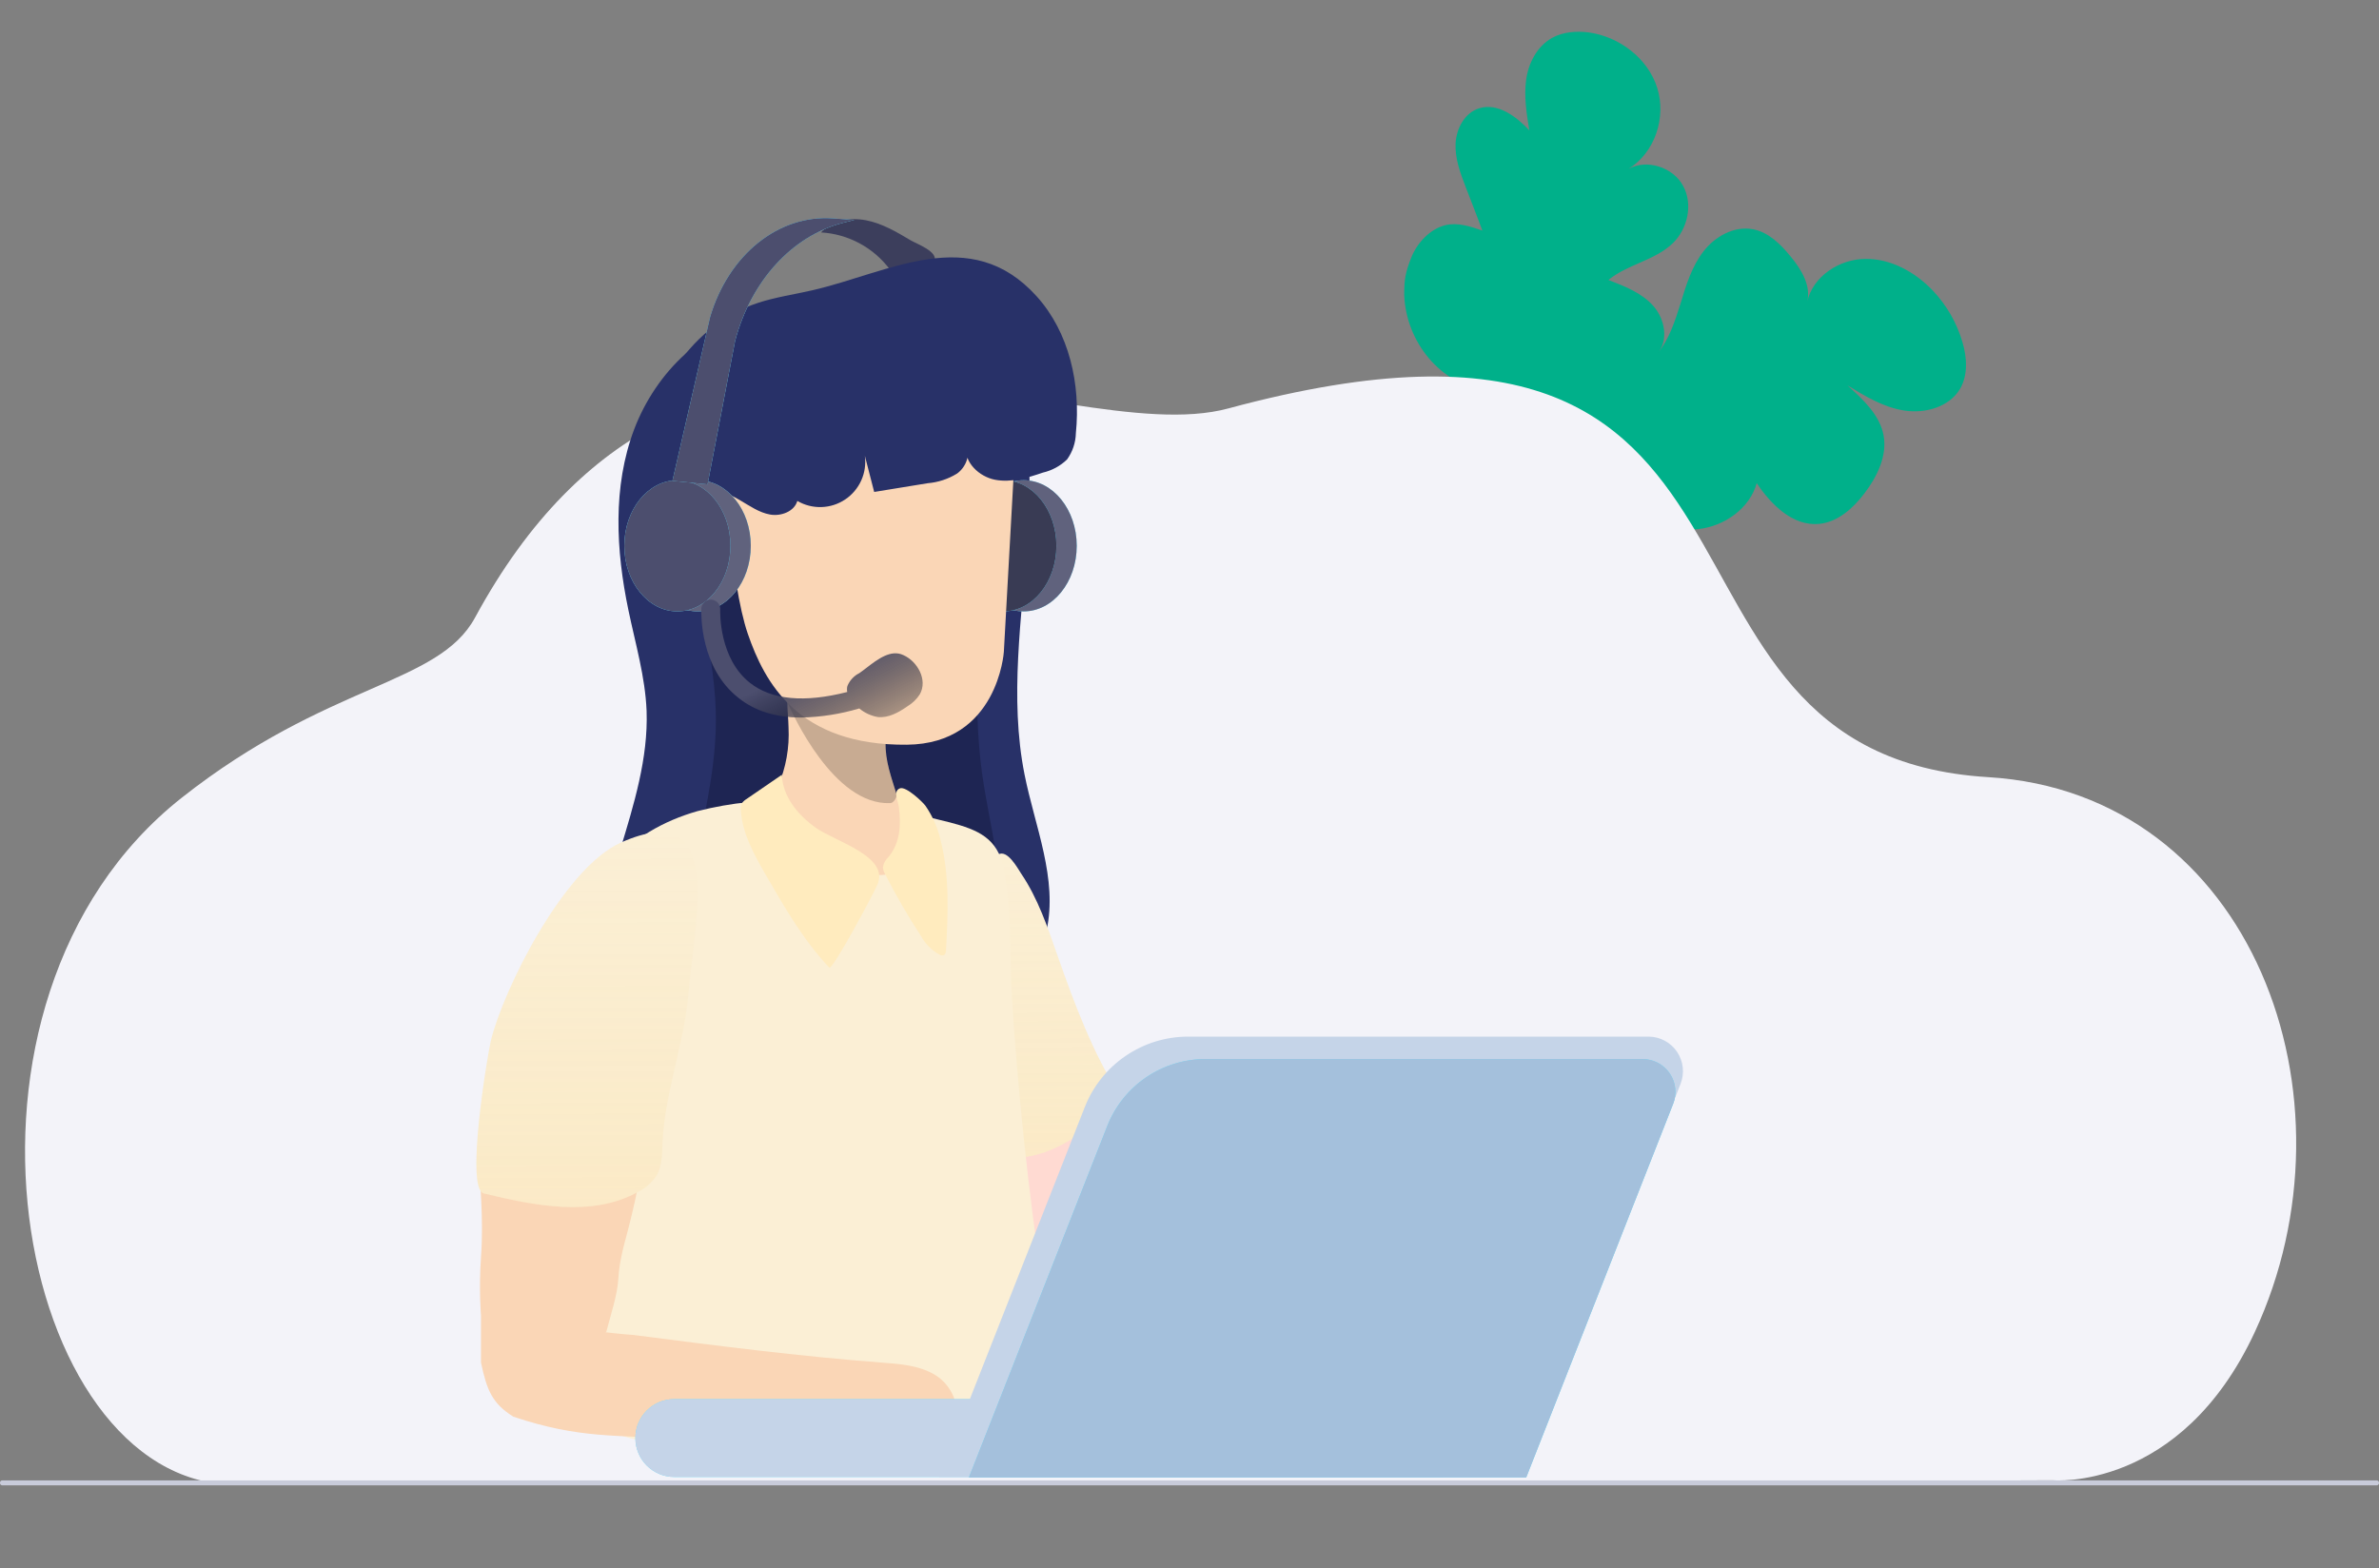 <svg width="458" height="302" viewBox="0 0 458 302" fill="none" xmlns="http://www.w3.org/2000/svg">
<rect x="0" y="0" width="458" height="302" fill="#808080" stroke="none"/>
<path d="M270.336 56.836C270.334 53.696 270.566 52.498 271.669 49.653C272.773 46.807 275.305 44.059 278.306 43.344C280.641 42.8 283.098 43.591 285.386 44.397C284.339 41.631 283.292 38.864 282.184 36.047C281.142 33.336 280.095 30.57 280.226 27.643C280.361 24.771 281.957 21.714 284.774 20.847C288.308 19.748 291.9 22.4 294.416 25.092C293.897 21.887 293.368 18.57 293.811 15.334C294.255 12.099 295.947 8.865 298.867 7.26C300.978 6.119 303.518 5.949 305.873 6.245C311.796 7.064 317.292 11.286 319.058 16.96C320.824 22.634 318.601 29.392 313.493 32.537C317.058 30.538 322.095 32.221 324.007 35.752C325.975 39.278 324.936 44.08 322.01 46.863C318.617 50.136 313.348 50.884 309.648 53.904C312.826 55.136 316.123 56.413 318.342 58.963C320.562 61.513 321.28 65.655 319.01 68.155C321.368 65.367 322.462 61.793 323.566 58.331C324.614 54.874 325.708 51.3 327.943 48.41C330.178 45.52 333.851 43.456 337.491 44.142C340.496 44.716 342.808 47.034 344.726 49.386C346.767 51.84 348.638 54.926 347.949 57.959C349.054 53.263 354.029 49.906 359.022 49.855C364.009 49.748 368.738 52.412 372.129 55.979C374.769 58.772 376.726 62.187 377.798 65.848C378.697 68.852 378.893 72.255 377.319 74.918C375.247 78.354 370.709 79.654 366.68 79.059C362.651 78.464 359.104 76.312 355.676 74.205C358.709 76.964 361.932 79.929 362.635 83.904C363.333 87.823 361.368 91.81 358.933 94.998C356.754 97.883 353.761 100.56 350.156 100.88C345.143 101.325 340.959 97.155 338.198 93.027C336.877 97.854 332.025 101.313 326.965 101.875C321.906 102.436 316.783 100.424 312.858 97.241C308.934 94.057 305.994 89.833 303.602 85.391C301.767 82.078 300.014 78.421 296.564 76.709C293.412 75.139 289.653 75.641 286.202 75.163C277.36 74.098 270.707 65.886 270.336 56.836Z" fill="#00B08A"/>
<path d="M395.179 285.029C395.179 285.029 419.796 287.247 434.078 256.502C455.027 211.404 433.63 152.723 382.769 149.638C309.413 145.19 352.226 47.405 236.472 78.643C203.923 87.427 133.13 42.082 91.455 118.912C84.376 131.97 63.185 131.336 34.962 153.622C-14.825 192.937 3.098 285.446 45.047 285.866C86.996 286.287 395.179 285.029 395.179 285.029Z" fill="#F3F3F9"/>
<path d="M457.554 285.043H0.446C0.2 285.043 0 285.239 0 285.481V285.562C0 285.804 0.2 286 0.446 286H457.554C457.8 286 458 285.804 458 285.562V285.481C458 285.239 457.8 285.043 457.554 285.043Z" fill="#C8CBDA"/>
<path d="M227.642 256.061C228.531 258.672 229.348 261.652 228.03 264.068C227.148 265.415 225.961 266.534 224.566 267.335L211.998 275.885C209.586 277.523 207.032 279.223 204.13 279.438C201.228 279.653 197.948 277.81 197.703 274.902C197.417 271.543 200.922 269.26 202.556 266.321C204.712 262.461 203.527 257.689 202.403 253.429C199.584 242.667 197.535 231.717 196.272 220.662C198.847 219.638 206.347 214.877 208.973 215.655C212.039 216.556 214.695 224.994 216.034 227.738C220.561 236.894 224.44 246.359 227.642 256.061Z" fill="#FFDAD2"/>
<path d="M175.296 46.258C172.599 44.651 169.829 43.022 166.754 42.418C163.678 41.814 160.163 42.418 158.058 44.753C160.661 44.902 163.199 45.621 165.494 46.859C167.789 48.098 169.785 49.826 171.342 51.921C171.501 52.194 171.75 52.404 172.047 52.515C172.296 52.541 172.548 52.495 172.772 52.382C174.039 51.9 179.322 51.358 179.874 50.272C180.691 48.47 176.492 46.965 175.296 46.258Z" fill="#3C3E5C"/>
<path d="M197.775 103.846C196.753 118.96 194.281 134.278 197.244 149.136C199.236 159.151 203.681 169.227 201.474 179.19C199.052 190.167 187.741 198.41 176.583 197.335C169.512 196.649 163.187 192.809 156.423 190.638C150.734 188.812 144.731 188.174 138.787 188.764C133.463 189.297 127.7 190.72 123.061 188.058C119.199 185.846 117.216 181.228 117.012 176.794C116.808 172.36 118.034 167.977 119.372 163.708C122.019 154.953 124.808 146.013 124.481 136.869C124.216 130.305 122.325 123.936 120.987 117.506C118.575 105.976 117.921 93.698 122.08 82.691C126.239 71.683 135.782 62.211 147.451 60.726C153.46 59.989 159.58 61.361 165.568 60.511C170.851 59.764 175.786 57.317 180.987 56.252C182.798 55.777 184.703 55.794 186.505 56.303C192.779 58.484 195.762 72.082 196.845 77.694C198.511 86.264 198.429 95.132 197.775 103.846Z" fill="#283168"/>
<path d="M203.549 183.881C206.798 193.158 210.262 202.466 215.483 210.801C215.585 210.913 215.661 211.046 215.706 211.19C215.75 211.335 215.762 211.488 215.741 211.638C215.719 211.787 215.665 211.931 215.581 212.057C215.498 212.183 215.388 212.289 215.259 212.368C210.007 216.975 204.336 221.778 197.428 222.771C196.978 222.875 196.506 222.835 196.079 222.659C195.679 222.375 195.381 221.969 195.231 221.501C190.827 211.262 189.284 200.07 189.417 188.99C189.516 183.46 189.952 177.94 190.725 172.463C190.909 171.122 191.011 165.214 192.166 164.528C193.934 163.504 195.865 167.108 196.621 168.255C199.819 172.986 201.669 178.484 203.549 183.881Z" fill="#FBEFD5"/>
<path d="M203.549 183.881C206.798 193.158 210.262 202.466 215.483 210.801C215.585 210.913 215.661 211.046 215.706 211.19C215.75 211.335 215.762 211.488 215.741 211.638C215.719 211.787 215.665 211.931 215.581 212.057C215.498 212.183 215.388 212.289 215.259 212.368C210.007 216.975 204.336 221.778 197.428 222.771C196.978 222.875 196.506 222.835 196.079 222.659C195.679 222.375 195.381 221.969 195.231 221.501C190.827 211.262 189.284 200.07 189.417 188.99C189.516 183.46 189.952 177.94 190.725 172.463C190.909 171.122 191.011 165.214 192.166 164.528C193.934 163.504 195.865 167.108 196.621 168.255C199.819 172.986 201.669 178.484 203.549 183.881Z" fill="url(#paint0_linear_2955_8706)"/>
<path d="M189.478 103.846C188.743 118.96 187.016 134.279 189.1 149.137C190.51 159.151 193.647 169.227 192.094 179.19C190.378 190.167 182.408 198.41 174.54 197.335C169.564 196.649 165.108 192.809 160.337 190.638C156.457 188.831 152.14 188.181 147.901 188.764C144.151 189.297 140.095 190.72 136.825 188.058C134.107 185.846 132.738 181.228 132.554 176.794C132.578 172.38 133.137 167.986 134.219 163.708C136.089 154.953 138.061 146.013 137.796 136.869C137.612 130.306 136.284 123.937 135.333 117.506C133.637 105.976 133.198 93.698 136.1 82.691C139.001 71.683 145.766 62.211 153.991 60.727C158.211 59.989 162.534 61.361 166.754 60.511C170.473 59.764 173.906 57.317 177.626 56.252C178.88 55.776 180.267 55.795 181.508 56.303C185.933 58.484 188.027 72.082 188.794 77.694C189.817 86.372 190.046 95.126 189.478 103.846Z" fill="#1E2553"/>
<path d="M154.257 154.236C147.538 153.854 140.8 154.511 134.281 156.182C127.813 158.015 121.672 161.455 117.431 166.678C112.731 172.463 110.677 179.989 110.197 187.464C109.716 194.939 110.708 202.353 111.454 209.777C113.2 227.161 113.661 244.65 112.833 262.102C112.629 266.28 112.557 271 115.49 273.98C117.339 275.864 120.026 276.622 122.591 277.236C143.804 282.356 166.794 283.247 186.883 274.717C191.992 272.546 197.101 269.526 199.625 264.59C202.363 259.225 201.474 252.814 200.596 246.855C197.912 228.669 195.98 210.395 194.802 192.031C194.281 183.901 194.884 175.136 193.218 167.149C192.012 161.363 188.283 159.776 182.908 158.363C173.542 155.916 163.931 154.532 154.257 154.236Z" fill="#FBEFD5"/>
<path d="M173.824 157.575C173.522 156.072 173.133 154.588 172.659 153.131C171.638 149.762 170.36 146.475 170.493 142.891C170.493 142.154 170.554 141.396 170.565 140.649C170.624 139.297 170.419 137.948 169.962 136.675C169.221 135.034 168.057 133.62 166.59 132.58C163.341 130.061 153.858 125.34 151.988 131.556C151.689 132.649 151.548 133.78 151.569 134.914V135.119C151.569 136.778 151.784 138.478 151.804 140.034C152.01 143.94 151.31 147.841 149.761 151.431C147.012 157.165 178.473 182.795 173.824 157.575Z" fill="#FAD6B6"/>
<path opacity="0.2" d="M151.477 134.954L151.569 135.179C152.54 137.401 160.52 155.085 171.351 154.635C171.351 154.635 172.179 154.707 172.659 153.15C171.637 149.781 170.36 146.494 170.493 142.91C170.493 142.173 170.554 141.415 170.564 140.668L151.569 134.975L151.477 134.954Z" fill="url(#paint1_linear_2955_8706)"/>
<path d="M197.07 117.721C191.427 117.721 186.852 112.068 186.852 105.095C186.852 98.122 191.427 92.469 197.07 92.469C202.713 92.469 207.288 98.122 207.288 105.095C207.288 112.068 202.713 117.721 197.07 117.721Z" fill="#68E1FD"/>
<path d="M197.07 117.721C191.427 117.721 186.852 112.068 186.852 105.095C186.852 98.122 191.427 92.469 197.07 92.469C202.713 92.469 207.288 98.122 207.288 105.095C207.288 112.068 202.713 117.721 197.07 117.721Z" fill="#60627D"/>
<path d="M193.157 117.721C187.514 117.721 182.939 112.068 182.939 105.095C182.939 98.122 187.514 92.469 193.157 92.469C198.8 92.469 203.375 98.122 203.375 105.095C203.375 112.068 198.8 117.721 193.157 117.721Z" fill="#68E1FD"/>
<path d="M193.157 117.721C187.514 117.721 182.939 112.068 182.939 105.095C182.939 98.122 187.514 92.469 193.157 92.469C198.8 92.469 203.375 98.122 203.375 105.095C203.375 112.068 198.8 117.721 193.157 117.721Z" fill="#393B54"/>
<path d="M195.813 79.435L193.259 125.514C193.259 125.514 192.115 143.218 174.611 143.392C153.582 143.597 147.176 131.34 143.957 122.012C140.738 112.683 137.826 85.302 143.957 77.725C150.088 70.148 184.298 52.361 195.813 79.435Z" fill="#FAD6B6"/>
<path d="M199.563 57.04C205.868 64.013 208.075 74.038 207.125 83.407C207.082 85.227 206.491 86.99 205.428 88.466C204.137 89.717 202.53 90.592 200.779 90.995C197.795 92.019 194.648 92.961 191.583 92.378C188.518 91.794 185.575 89.039 185.973 85.916C186.883 87.708 185.871 90.012 184.257 91.18C182.542 92.238 180.603 92.877 178.596 93.043L168.296 94.722L166.498 87.759C166.716 89.377 166.476 91.023 165.806 92.51C165.136 93.998 164.062 95.267 162.708 96.173C161.353 97.079 159.772 97.586 158.144 97.635C156.516 97.685 154.907 97.275 153.5 96.453C152.908 98.501 150.363 99.443 148.258 99.074C146.154 98.706 144.335 97.405 142.485 96.33C137.202 93.222 131.085 91.838 124.982 92.367C122.826 78.032 132.206 62.785 145.98 58.3C149.372 57.194 152.918 56.692 156.392 55.893C171.208 52.483 186.811 42.93 199.563 57.04Z" fill="#283168"/>
<path d="M134.321 117.721C128.678 117.721 124.103 112.068 124.103 105.095C124.103 98.122 128.678 92.469 134.321 92.469C139.964 92.469 144.539 98.122 144.539 105.095C144.539 112.068 139.964 117.721 134.321 117.721Z" fill="#68E1FD"/>
<path d="M134.321 117.721C128.678 117.721 124.103 112.068 124.103 105.095C124.103 98.122 128.678 92.469 134.321 92.469C139.964 92.469 144.539 98.122 144.539 105.095C144.539 112.068 139.964 117.721 134.321 117.721Z" fill="#60627D"/>
<path d="M130.408 117.721C124.765 117.721 120.19 112.068 120.19 105.095C120.19 98.122 124.765 92.469 130.408 92.469C136.051 92.469 140.626 98.122 140.626 105.095C140.626 112.068 136.051 117.721 130.408 117.721Z" fill="#68E1FD"/>
<path d="M130.408 117.721C124.765 117.721 120.19 112.068 120.19 105.095C120.19 98.122 124.765 92.469 130.408 92.469C136.051 92.469 140.626 98.122 140.626 105.095C140.626 112.068 136.051 117.721 130.408 117.721Z" fill="#4C4E6E"/>
<path d="M136.221 93.269L141.525 65.622C144.59 54.082 152.509 45.429 162.236 42.92L164.484 42.347L160.326 42.05C149.883 41.302 140.278 49.023 136.712 61.024L129.457 92.583L136.221 93.269Z" fill="#68E1FD"/>
<path d="M136.221 93.269L141.525 65.622C144.59 54.082 152.509 45.429 162.236 42.92L164.484 42.347L160.326 42.05C149.883 41.302 140.278 49.023 136.712 61.024L129.457 92.583L136.221 93.269Z" fill="#4C4E6E"/>
<path d="M159.652 186.307C154.675 181.044 151.017 174.685 147.39 168.398C145.193 164.558 142.935 160.554 142.628 156.11C142.556 155.607 142.634 155.094 142.853 154.635C143.076 154.324 143.361 154.062 143.691 153.867L150.527 149.178C150.649 153.386 153.664 157.001 157.107 159.417C160.776 162.008 171.167 164.844 168.96 170.22C168.419 171.654 160.234 186.952 159.652 186.307Z" fill="#FFEBBE"/>
<path d="M178.157 155.137C179.568 157.177 180.57 159.472 181.11 161.895C182.827 168.704 182.5 175.841 182.132 182.856C182.132 183.286 182.02 183.808 181.621 183.941C181.397 183.996 181.161 183.967 180.957 183.859C179.395 183.025 178.115 181.746 177.278 180.183C174.772 176.359 172.476 172.401 170.402 168.325C170.157 167.918 170.01 167.458 169.973 166.984C170.099 166.221 170.481 165.524 171.056 165.008C173.334 162.243 173.477 158.864 173.048 155.372C172.915 154.287 171.853 152.3 173.263 151.788C174.428 151.358 177.616 154.399 178.157 155.137Z" fill="#FFEBBE"/>
<path d="M120.465 238.478C120.465 238.478 124.186 224.851 123.357 222.095C122.296 218.542 100.582 210.922 97.301 212.879C89.114 217.767 93.725 226.19 92.599 242.062C92.163 248.206 92.599 253.326 92.599 253.326C92.599 253.326 92.589 259.369 92.599 262.366C93.725 267.661 94.747 270.221 98.834 272.781C111.779 277.098 118.396 276.217 132.096 277.131C146.303 278.016 160.945 280.796 174.886 278.446C178.244 277.888 182.086 276.973 183.6 273.911C185.114 270.848 183.145 266.67 180.109 264.791C177.072 262.911 173.363 262.637 169.805 262.366C153.808 261.15 137.879 259.101 121.97 257.046L120.292 256.91C120.292 256.91 115.487 256.469 116.716 256.469C117.467 253.51 118.87 249.399 119.043 246.158C119.216 242.69 120.465 238.478 120.465 238.478Z" fill="#FAD6B6"/>
<path d="M93.122 229.786C102.972 232.162 113.895 234.404 122.754 229.54C124.269 228.812 125.55 227.673 126.453 226.253C127.475 224.441 127.475 222.239 127.536 220.109C127.965 210.494 131.623 201.299 132.492 191.715C133.81 176.621 139.583 153.357 119.576 162.214C108.521 167.109 96.841 190.629 94.471 200.49C93.807 203.419 89.556 228.936 93.122 229.786Z" fill="#FBEFD5"/>
<path d="M93.122 229.786C102.972 232.162 113.895 234.404 122.754 229.54C124.269 228.812 125.55 227.673 126.453 226.253C127.475 224.441 127.475 222.239 127.536 220.109C127.965 210.494 131.623 201.299 132.492 191.715C133.81 176.621 139.583 153.357 119.576 162.214C108.521 167.109 96.841 190.629 94.471 200.49C93.807 203.419 89.556 228.936 93.122 229.786Z" fill="url(#paint2_linear_2955_8706)"/>
<path fill-rule="evenodd" clip-rule="evenodd" d="M165.428 136.41C161.807 137.489 158.057 138.078 154.278 138.161C149.373 138.161 145.306 136.911 142.17 134.372C134.784 128.593 134.993 118.368 135.016 117.27C135.016 117.232 135.017 117.205 135.017 117.19C135.043 116.707 135.259 116.254 135.617 115.93C135.975 115.606 136.446 115.437 136.928 115.459C137.168 115.471 137.403 115.53 137.62 115.633C137.836 115.737 138.031 115.882 138.191 116.061C138.352 116.24 138.475 116.449 138.555 116.676C138.634 116.903 138.668 117.144 138.655 117.384C138.655 117.386 138.654 117.391 138.654 117.4C138.642 117.842 138.389 126.768 144.397 131.494C148.562 134.766 154.854 135.353 163.106 133.241C163.033 132.867 163.036 132.484 163.137 132.099C163.577 131.017 164.394 130.133 165.436 129.611C165.876 129.31 166.347 128.949 166.839 128.57C168.965 126.939 171.511 124.984 173.917 126.139C176.614 127.337 178.658 130.911 177.074 133.706C176.46 134.645 175.643 135.432 174.683 136.01C172.977 137.198 170.994 138.304 168.951 138.058C167.653 137.822 166.44 137.254 165.428 136.41Z" fill="url(#paint3_linear_2955_8706)"/>
<path d="M129.795 269.402H276.954C281.08 269.402 284.424 272.754 284.424 276.888V276.898C284.424 281.032 281.08 284.383 276.954 284.383H129.795C125.669 284.383 122.325 281.032 122.325 276.898V276.888C122.325 272.754 125.669 269.402 129.795 269.402Z" fill="#68E1FD"/>
<path d="M129.795 269.402H276.954C281.08 269.402 284.424 272.754 284.424 276.888V276.898C284.424 281.032 281.08 284.383 276.954 284.383H129.795C125.669 284.383 122.325 281.032 122.325 276.898V276.888C122.325 272.754 125.669 269.402 129.795 269.402Z" fill="#C5D4E8"/>
<path d="M180.813 284.393H293.753L323.539 208.691C323.933 207.685 324.078 206.599 323.96 205.525C323.842 204.451 323.465 203.422 322.862 202.527C322.258 201.632 321.446 200.897 320.496 200.387C319.546 199.877 318.486 199.606 317.408 199.598H228.736C224.444 199.596 220.251 200.89 216.703 203.31C213.154 205.729 210.415 209.164 208.841 213.165L180.813 284.393Z" fill="#C5D4E8"/>
<path d="M186.535 284.477H293.824L322.108 212.553C322.487 211.595 322.626 210.559 322.513 209.535C322.4 208.511 322.038 207.53 321.459 206.678C320.881 205.827 320.103 205.13 319.193 204.65C318.284 204.169 317.271 203.919 316.243 203.921H232.067C227.991 203.921 224.011 205.15 220.641 207.447C217.272 209.744 214.67 213.004 213.174 216.802L186.535 284.477Z" fill="#68E1FD"/>
<path d="M186.535 284.477H293.824L322.108 212.553C322.487 211.595 322.626 210.559 322.513 209.535C322.4 208.511 322.038 207.53 321.459 206.678C320.881 205.827 320.103 205.13 319.193 204.65C318.284 204.169 317.271 203.919 316.243 203.921H232.067C227.991 203.921 224.011 205.15 220.641 207.447C217.272 209.744 214.67 213.004 213.174 216.802L186.535 284.477Z" fill="#A4C0DC"/>
<defs>
<linearGradient id="paint0_linear_2955_8706" x1="202.58" y1="164.347" x2="203.06" y2="295.31" gradientUnits="userSpaceOnUse">
<stop stop-color="#F9CB6E" stop-opacity="0"/>
<stop offset="1" stop-color="#F9CB6E" stop-opacity="0.31"/>
</linearGradient>
<linearGradient id="paint1_linear_2955_8706" x1="-4885.18" y1="3931.04" x2="-5173.35" y2="4503.34" gradientUnits="userSpaceOnUse">
<stop offset="0.01"/>
<stop offset="0.09" stop-opacity="0.82"/>
<stop offset="1" stop-opacity="0"/>
</linearGradient>
<linearGradient id="paint2_linear_2955_8706" x1="112.995" y1="160.26" x2="113.448" y2="321.873" gradientUnits="userSpaceOnUse">
<stop stop-color="#F9CB6E" stop-opacity="0"/>
<stop offset="1" stop-color="#F9CB6E" stop-opacity="0.31"/>
</linearGradient>
<linearGradient id="paint3_linear_2955_8706" x1="165.753" y1="122.545" x2="177.103" y2="145.37" gradientUnits="userSpaceOnUse">
<stop offset="0.01" stop-color="#4C4E6E"/>
<stop offset="1" stop-opacity="0"/>
</linearGradient>
</defs>
</svg>
